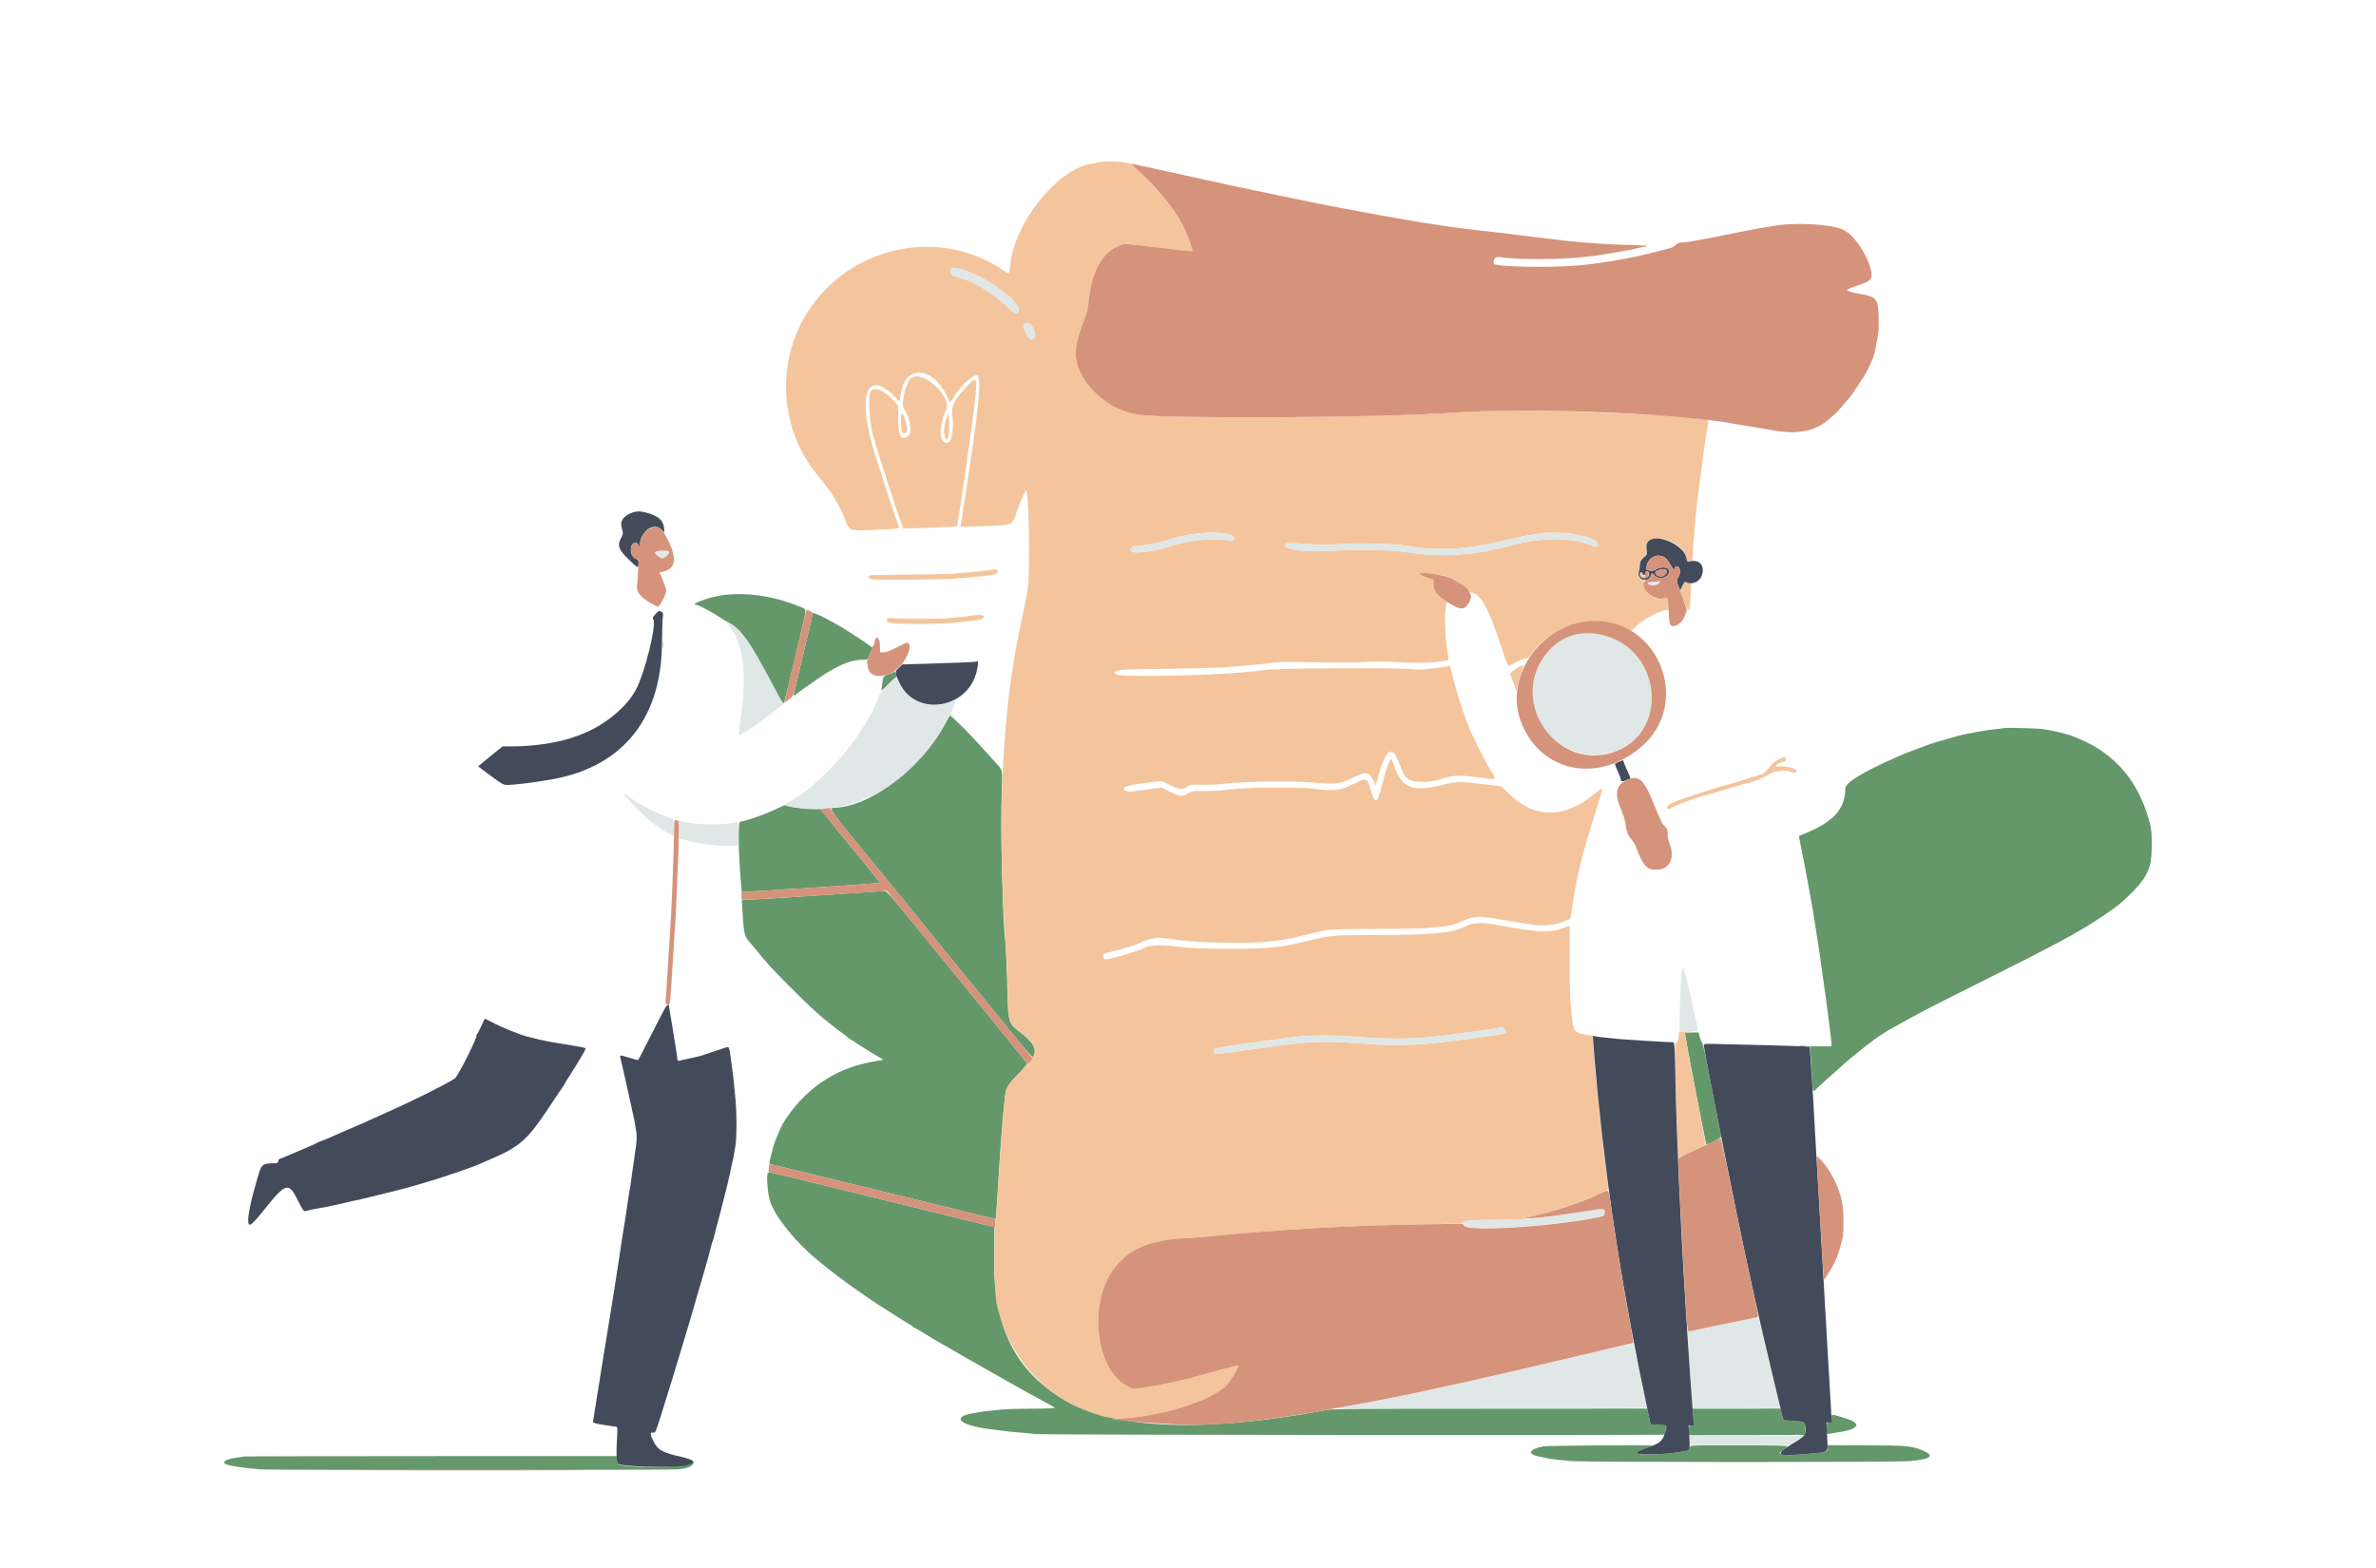 <svg id="svg" version="1.1" xmlns="http://www.w3.org/2000/svg" xmlns:xlink="http://www.w3.org/1999/xlink" width="400" height="263.974" viewBox="0, 0, 400,263.974"><g id="svgg"><path id="path0" d="M121.333 100.258 C 119.113 100.612,115.907 101.833,117.198 101.833 C 117.546 101.833,119.833 103.024,120.951 103.786 C 121.502 104.163,122.320 104.657,122.768 104.884 C 124.587 105.807,126.186 107.994,129.249 113.750 C 131.807 118.557,131.861 118.644,132.021 118.236 C 132.090 118.061,132.598 116.004,133.151 113.667 C 133.703 111.329,134.495 107.978,134.911 106.219 C 135.854 102.227,135.906 102.633,134.375 102.025 C 129.936 100.264,125.266 99.631,121.333 100.258 M136.833 103.281 C 136.833 103.395,134.928 111.463,134.016 115.208 C 133.754 116.285,133.579 117.167,133.627 117.167 C 133.676 117.167,134.023 116.920,134.400 116.619 C 134.776 116.318,135.271 115.946,135.500 115.792 C 135.729 115.638,136.329 115.224,136.833 114.871 C 138.743 113.533,139.285 113.187,140.500 112.533 C 142.337 111.543,143.725 111.103,145.041 111.092 C 145.755 111.087,146.165 111.015,146.166 110.896 C 146.166 110.793,146.326 110.348,146.522 109.906 L 146.877 109.103 146.397 108.713 C 145.966 108.363,145.478 108.032,143.500 106.744 C 140.486 104.781,136.833 102.884,136.833 103.281 M150.447 113.118 C 150.382 113.223,149.965 113.429,149.519 113.577 C 148.730 113.839,148.705 113.867,148.602 114.632 C 148.544 115.063,148.456 115.642,148.406 115.917 C 148.323 116.380,148.410 116.326,149.612 115.167 C 150.324 114.479,150.921 113.917,150.938 113.917 C 150.955 113.917,150.878 113.694,150.766 113.423 C 150.642 113.120,150.518 113.002,150.447 113.118 M159.332 121.474 C 155.359 129.181,146.447 135.983,140.302 135.999 C 139.404 136.001,139.253 135.801,149.974 148.902 C 151.317 150.544,152.785 152.344,153.236 152.902 C 153.686 153.460,155.003 155.079,156.162 156.500 C 159.123 160.131,163.194 165.128,165.666 168.167 C 174.232 178.697,173.859 178.273,174.066 177.736 C 174.516 176.562,173.967 175.569,172.000 174.000 C 169.641 172.119,169.799 172.677,169.561 165.371 C 169.450 161.945,169.315 158.867,169.262 158.530 C 168.832 155.785,168.416 139.432,168.634 133.833 C 168.795 129.712,168.797 129.732,168.054 128.889 C 167.339 128.079,165.230 125.748,164.951 125.460 C 164.786 125.290,164.168 124.624,163.576 123.980 C 162.985 123.336,161.917 122.259,161.203 121.587 L 159.904 120.365 159.332 121.474 M337.479 122.576 C 337.445 122.610,336.817 122.689,336.083 122.750 C 335.350 122.811,333.962 123.012,333.000 123.197 C 332.037 123.382,331.063 123.566,330.833 123.607 C 330.172 123.725,325.713 124.985,325.033 125.246 C 324.694 125.376,323.667 125.753,322.750 126.084 C 321.833 126.415,320.933 126.753,320.750 126.836 C 320.567 126.919,319.629 127.334,318.667 127.759 C 313.452 130.060,310.673 131.792,310.662 132.750 C 310.621 136.224,308.712 138.348,303.833 140.349 C 303.329 140.556,302.898 140.737,302.874 140.752 C 302.837 140.776,302.966 141.506,303.243 142.833 C 303.498 144.057,304.004 146.659,304.086 147.167 C 304.138 147.487,304.399 148.912,304.666 150.333 C 304.933 151.754,305.189 153.179,305.236 153.500 C 305.419 154.764,305.532 155.491,305.835 157.333 C 306.008 158.387,306.195 159.587,306.251 160.000 C 306.307 160.412,306.381 160.938,306.417 161.167 C 306.509 161.772,307.331 167.632,307.433 168.417 C 307.480 168.783,307.548 169.271,307.582 169.500 C 307.617 169.729,307.691 170.329,307.747 170.833 C 307.803 171.338,307.958 172.559,308.091 173.547 C 308.224 174.536,308.333 175.530,308.333 175.756 L 308.333 176.167 306.503 176.167 L 304.673 176.167 304.754 176.875 C 304.798 177.265,304.912 178.967,305.007 180.659 C 305.211 184.300,305.068 184.022,306.190 182.955 C 306.694 182.476,307.539 181.708,308.067 181.250 C 308.594 180.792,309.310 180.154,309.658 179.833 C 311.670 177.976,315.696 174.787,316.833 174.150 C 317.063 174.022,317.287 173.873,317.333 173.819 C 317.379 173.765,317.829 173.496,318.333 173.220 C 318.837 172.944,319.962 172.321,320.833 171.836 C 323.630 170.278,325.423 169.357,333.884 165.131 C 346.531 158.814,350.331 156.748,354.346 154.007 C 356.644 152.437,357.075 152.087,358.758 150.417 C 360.638 148.552,361.381 147.457,361.924 145.750 C 362.319 144.508,362.378 140.452,362.023 139.000 C 360.489 132.734,357.274 128.279,352.250 125.456 C 351.015 124.762,348.730 123.797,347.833 123.591 C 347.696 123.559,347.133 123.418,346.583 123.277 C 346.033 123.136,345.246 122.971,344.833 122.910 C 344.421 122.849,343.896 122.766,343.667 122.725 C 343.125 122.629,337.561 122.494,337.479 122.576 M130.158 136.444 C 128.345 137.278,125.269 138.327,124.625 138.331 C 124.219 138.334,124.283 143.247,124.763 148.981 L 124.866 150.212 126.308 150.108 C 127.101 150.050,129.737 149.886,132.167 149.743 C 139.403 149.316,148.005 148.718,148.088 148.635 C 148.130 148.592,147.094 147.250,145.785 145.654 C 140.456 139.151,138.871 137.204,138.512 136.719 L 138.135 136.209 135.943 136.118 C 134.737 136.068,133.375 135.922,132.917 135.793 L 132.083 135.559 130.158 136.444 M141.667 150.496 C 138.046 150.746,134.258 150.997,133.250 151.054 C 132.242 151.111,129.947 151.248,128.150 151.358 L 124.884 151.559 124.919 152.154 C 125.254 157.789,125.172 157.473,126.750 159.264 C 126.842 159.368,127.117 159.708,127.361 160.019 C 127.605 160.329,128.003 160.808,128.246 161.083 C 128.488 161.358,129.001 161.954,129.385 162.407 C 130.383 163.585,135.691 168.897,137.144 170.173 C 137.820 170.765,138.457 171.325,138.561 171.417 C 138.665 171.508,139.012 171.781,139.333 172.023 C 139.654 172.265,140.142 172.661,140.417 172.904 C 140.692 173.147,141.297 173.601,141.763 173.912 C 142.228 174.224,142.706 174.596,142.825 174.740 C 142.944 174.883,143.097 175.000,143.165 175.000 C 143.233 175.000,143.999 175.478,144.867 176.062 C 145.735 176.647,147.001 177.433,147.681 177.810 C 148.642 178.343,148.824 178.499,148.500 178.511 C 148.271 178.519,147.971 178.549,147.833 178.578 C 147.696 178.606,147.133 178.714,146.583 178.817 C 140.319 179.989,135.250 183.546,131.774 189.208 C 131.494 189.663,130.361 192.356,130.248 192.833 C 130.215 192.971,130.033 193.677,129.844 194.402 C 129.413 196.055,129.401 195.952,130.042 196.088 C 130.340 196.152,133.171 196.837,136.333 197.611 C 143.797 199.439,149.684 200.879,156.083 202.442 C 158.925 203.136,162.686 204.058,164.441 204.491 L 167.633 205.278 167.734 204.097 C 167.790 203.448,167.911 201.604,168.004 200.000 C 168.537 190.787,169.101 184.283,169.450 183.335 C 169.643 182.808,170.219 182.078,171.385 180.879 C 172.591 179.640,173.002 179.115,172.885 178.961 C 172.556 178.529,163.662 167.598,153.946 155.686 C 149.559 150.306,149.281 150.001,148.780 150.021 C 148.488 150.032,145.287 150.246,141.667 150.496 M283.667 173.926 C 283.667 174.471,287.129 192.515,287.259 192.647 C 287.441 192.831,289.831 191.586,289.759 191.344 C 289.671 191.046,288.543 185.223,287.481 179.583 C 287.084 177.475,286.663 175.651,286.546 175.529 C 286.428 175.407,286.248 174.976,286.146 174.571 L 285.960 173.833 284.814 173.833 C 284.183 173.833,283.667 173.875,283.667 173.926 M302.961 176.121 C 303.261 176.158,303.711 176.157,303.961 176.119 C 304.212 176.081,303.967 176.051,303.417 176.052 C 302.867 176.053,302.662 176.084,302.961 176.121 M282.042 182.750 C 282.044 183.117,282.078 183.247,282.118 183.040 C 282.158 182.832,282.156 182.532,282.115 182.373 C 282.073 182.214,282.040 182.383,282.042 182.750 M129.267 197.472 C 128.959 197.972,129.281 201.445,129.742 202.583 C 130.829 205.267,133.942 209.082,137.427 212.000 C 138.258 212.696,139.406 213.614,140.257 214.264 C 140.701 214.603,141.143 214.947,141.240 215.028 C 141.802 215.500,147.241 219.317,147.750 219.597 C 147.933 219.697,149.058 220.412,150.250 221.185 C 151.442 221.958,152.698 222.737,153.042 222.916 C 153.385 223.096,153.667 223.300,153.667 223.371 C 153.667 223.442,153.742 223.500,153.835 223.500 C 153.928 223.500,154.615 223.883,155.361 224.351 C 156.108 224.819,156.951 225.335,157.235 225.498 C 157.518 225.661,159.629 226.877,161.926 228.200 C 164.222 229.523,166.210 230.658,166.342 230.721 C 166.475 230.784,166.846 230.995,167.167 231.189 C 167.487 231.383,168.313 231.846,169.000 232.218 C 169.688 232.590,170.800 233.218,171.472 233.614 C 172.144 234.010,172.719 234.333,172.749 234.333 C 172.779 234.333,173.316 234.623,173.943 234.977 C 174.570 235.331,175.608 235.903,176.250 236.249 C 176.892 236.595,177.488 236.943,177.575 237.023 C 177.664 237.104,176.069 237.168,173.908 237.170 C 171.805 237.171,169.371 237.244,168.500 237.332 C 165.964 237.588,165.230 237.673,164.811 237.759 C 164.594 237.803,164.154 237.882,163.833 237.935 C 160.144 238.539,161.476 239.928,166.378 240.589 C 169.097 240.956,170.203 241.078,172.417 241.253 C 173.058 241.304,173.883 241.392,174.250 241.448 C 175.266 241.603,280.041 241.693,280.195 241.538 C 280.269 241.464,280.379 241.050,280.438 240.618 L 280.545 239.833 279.218 239.833 L 277.890 239.833 277.604 238.500 L 277.317 237.167 250.927 237.167 C 228.269 237.167,224.352 237.202,223.227 237.415 C 203.006 241.240,187.533 240.663,179.283 235.776 C 170.860 230.787,167.235 223.459,167.362 211.677 L 167.417 206.605 164.250 205.821 C 162.508 205.389,158.571 204.422,155.500 203.672 C 147.316 201.672,142.614 200.522,136.167 198.944 C 129.166 197.230,129.387 197.278,129.267 197.472 M285.060 238.583 L 285.169 240.000 284.751 240.000 C 284.361 240.000,284.333 240.055,284.333 240.835 L 284.333 241.669 294.125 241.626 L 303.917 241.583 303.913 240.629 C 303.907 239.387,303.867 239.359,301.888 239.229 L 300.202 239.119 299.995 238.143 L 299.788 237.167 292.369 237.167 L 284.951 237.167 285.060 238.583 M308.333 238.815 C 308.333 239.435,308.293 239.500,307.917 239.500 C 307.518 239.500,307.500 239.544,307.500 240.503 C 307.500 241.457,307.519 241.502,307.875 241.425 C 308.081 241.380,308.475 241.311,308.750 241.273 C 313.122 240.660,313.725 239.703,310.374 238.693 C 308.210 238.042,308.333 238.034,308.333 238.815 M259.833 243.517 C 257.358 243.984,257.024 244.883,259.189 245.250 C 259.497 245.302,259.862 245.377,260.000 245.417 C 260.655 245.604,261.943 245.769,264.500 245.995 C 266.926 246.209,319.067 246.217,321.430 246.004 C 324.963 245.685,325.745 245.164,323.952 244.325 C 322.090 243.454,321.077 243.353,314.042 243.339 L 307.667 243.326 307.667 243.820 C 307.667 244.482,307.732 244.462,304.742 244.748 C 301.624 245.047,300.683 245.061,300.053 244.821 L 299.583 244.642 300.098 244.196 C 300.381 243.951,300.756 243.661,300.931 243.551 C 301.180 243.396,299.425 243.351,292.875 243.343 C 284.658 243.334,284.500 243.340,284.500 243.661 C 284.500 244.270,283.268 244.555,279.500 244.818 C 275.399 245.105,274.401 244.708,277.042 243.842 C 277.660 243.639,278.167 243.440,278.167 243.400 C 278.167 243.264,260.583 243.375,259.833 243.517 M40.984 245.234 C 40.947 245.269,40.477 245.347,39.940 245.409 C 37.625 245.674,36.983 246.415,38.783 246.744 C 39.040 246.791,39.400 246.860,39.583 246.896 C 40.147 247.009,42.856 247.323,44.000 247.409 C 45.599 247.528,112.897 247.517,114.167 247.397 C 115.602 247.261,116.323 247.004,116.647 246.511 L 116.914 246.106 116.499 246.377 C 115.307 247.154,104.968 247.235,104.052 246.474 C 103.932 246.374,103.833 246.039,103.833 245.728 L 103.833 245.164 72.442 245.168 C 55.177 245.170,41.020 245.200,40.984 245.234 " stroke="none" fill="#64986a" fill-rule="evenodd"></path><path id="path1" d="M184.833 27.342 C 184.512 27.420,183.987 27.526,183.667 27.579 C 177.959 28.505,170.711 37.614,170.071 44.667 C 169.926 46.264,169.969 46.241,168.715 45.396 C 157.507 37.852,141.803 41.805,135.201 53.834 C 130.628 62.167,131.583 72.666,137.573 79.917 C 139.918 82.755,141.236 84.854,142.176 87.250 C 143.001 89.351,143.009 89.355,146.136 89.246 C 150.892 89.081,151.519 89.013,151.341 88.681 C 151.057 88.150,147.868 78.456,147.005 75.500 C 144.343 66.381,145.963 62.222,150.463 66.623 L 151.445 67.583 151.706 66.033 C 152.488 61.388,157.041 61.733,159.381 66.615 L 159.941 67.783 160.545 66.850 C 161.913 64.738,163.891 62.961,164.580 63.226 C 164.877 63.340,164.927 65.769,164.674 67.750 C 164.592 68.392,164.478 69.404,164.422 70.000 C 164.365 70.596,164.131 72.396,163.901 74.000 C 163.671 75.604,163.414 77.442,163.331 78.083 C 163.127 79.647,161.859 87.814,161.743 88.310 L 161.651 88.702 165.534 88.586 C 170.579 88.435,170.360 88.531,171.206 86.083 C 171.791 84.391,172.656 82.434,172.770 82.547 C 173.014 82.792,173.250 87.471,173.250 92.083 C 173.250 97.649,173.132 99.103,172.410 102.417 C 171.868 104.906,171.053 108.934,170.926 109.750 C 170.869 110.117,170.793 110.604,170.756 110.833 C 170.316 113.593,169.996 115.752,169.915 116.500 C 169.861 117.004,169.788 117.679,169.752 118.000 C 168.469 129.418,168.253 141.462,169.083 155.293 C 169.225 157.653,169.414 160.783,169.502 162.250 C 169.591 163.717,169.666 166.192,169.669 167.750 C 169.678 171.988,169.746 172.165,172.138 174.086 C 175.027 176.407,174.959 177.218,171.588 180.667 C 169.812 182.484,169.430 183.032,169.263 184.006 C 169.074 185.100,168.498 192.433,168.084 199.000 C 167.855 202.621,167.612 206.183,167.543 206.917 C 167.248 210.034,167.403 217.799,167.795 219.544 C 169.941 229.106,176.423 235.915,185.830 238.492 C 190.424 239.750,202.617 236.726,206.300 233.415 C 207.047 232.743,208.660 230.105,208.452 229.896 C 208.385 229.829,204.313 230.909,201.500 231.738 C 199.288 232.391,194.753 233.337,192.229 233.673 L 190.708 233.875 189.690 233.332 C 184.585 230.612,183.214 220.025,187.195 214.073 C 189.554 210.546,193.137 208.852,198.974 208.504 C 200.501 208.413,202.875 208.228,204.250 208.093 C 214.710 207.064,227.223 206.343,237.489 206.177 C 245.570 206.047,246.244 206.014,246.444 205.740 C 246.664 205.440,247.173 205.417,256.083 205.310 C 256.689 205.303,256.825 205.262,256.583 205.162 C 256.279 205.035,256.286 205.022,256.667 205.010 C 258.322 204.955,262.849 203.601,267.359 201.810 C 271.059 200.340,270.841 200.515,270.646 199.167 C 269.904 194.039,268.167 177.216,268.167 175.157 L 268.167 174.371 267.375 174.258 C 265.154 173.939,264.937 173.736,264.692 171.750 C 264.319 168.733,264.250 167.138,264.250 161.565 L 264.250 155.880 263.833 156.008 C 263.604 156.078,263.079 156.263,262.667 156.418 C 260.947 157.066,257.752 156.873,252.500 155.806 C 249.961 155.289,247.992 155.310,246.917 155.864 C 244.533 157.092,241.816 157.387,232.667 157.414 C 224.255 157.439,224.150 157.447,220.499 158.342 C 215.454 159.579,213.785 159.752,206.917 159.747 C 202.436 159.743,200.757 159.667,197.667 159.326 C 195.111 159.044,193.631 159.115,192.722 159.565 C 191.913 159.966,191.004 160.265,187.919 161.149 C 186.213 161.638,185.926 161.649,185.768 161.237 C 185.558 160.690,185.868 160.466,187.167 160.223 C 188.397 159.994,191.215 159.107,192.105 158.669 C 193.290 158.085,194.635 157.791,195.583 157.908 C 195.950 157.953,196.625 158.029,197.083 158.077 C 197.542 158.125,198.076 158.196,198.270 158.235 C 200.744 158.731,210.340 158.912,213.583 158.524 C 214.500 158.414,215.625 158.280,216.083 158.227 C 216.542 158.173,217.779 157.909,218.833 157.639 C 220.931 157.103,220.840 157.125,222.750 156.711 C 223.890 156.464,225.112 156.419,231.167 156.405 C 235.063 156.396,238.925 156.335,239.750 156.270 C 240.575 156.206,241.737 156.113,242.333 156.065 C 243.787 155.946,245.094 155.600,246.445 154.975 C 247.951 154.278,249.062 154.209,251.667 154.652 C 258.642 155.837,258.889 155.870,260.333 155.789 C 261.194 155.742,262.077 155.580,262.583 155.377 C 263.042 155.193,263.636 154.977,263.905 154.897 C 264.387 154.752,264.397 154.724,264.687 152.711 C 265.434 147.520,266.311 143.975,268.774 136.188 C 270.001 132.307,270.002 132.348,268.714 133.442 C 263.412 137.945,258.273 137.947,253.855 133.449 C 252.807 132.382,252.780 132.367,251.689 132.258 C 250.196 132.109,249.287 132.002,248.000 131.824 C 246.053 131.553,244.762 131.637,242.723 132.167 C 237.776 133.451,235.929 132.671,234.643 128.752 C 234.233 127.503,234.146 127.506,233.665 128.792 C 233.316 129.726,233.219 130.061,232.425 133.063 C 231.850 135.235,231.426 135.306,230.849 133.325 C 230.138 130.884,230.156 130.894,228.063 131.905 C 225.495 133.146,224.732 133.248,221.249 132.812 C 218.050 132.412,207.910 132.605,205.583 133.110 C 205.400 133.150,204.195 133.180,202.905 133.176 C 200.663 133.171,200.535 133.189,199.998 133.585 C 199.190 134.181,198.531 134.119,196.964 133.304 L 195.627 132.609 193.861 132.825 C 192.889 132.943,191.867 133.082,191.589 133.132 C 189.891 133.440,188.884 133.187,189.294 132.554 C 189.414 132.368,191.404 131.969,193.250 131.761 C 193.708 131.709,194.433 131.623,194.861 131.569 C 195.548 131.484,195.791 131.552,196.931 132.153 C 198.415 132.935,199.110 133.007,199.856 132.458 C 200.330 132.110,200.511 132.087,202.405 132.133 C 203.527 132.160,204.935 132.104,205.534 132.008 C 208.219 131.579,217.507 131.425,221.083 131.750 C 224.852 132.093,225.505 132.019,227.583 131.018 C 230.087 129.812,230.466 129.864,231.240 131.520 L 231.600 132.289 232.068 130.603 C 233.345 125.997,234.412 125.365,235.576 128.527 C 236.333 130.586,236.522 130.885,237.333 131.305 C 238.311 131.811,240.982 131.743,242.583 131.171 C 244.527 130.476,245.923 130.446,249.848 131.014 C 251.948 131.318,251.978 131.291,251.081 129.917 C 250.312 128.739,247.731 123.650,247.277 122.417 C 245.766 118.305,245.417 117.207,244.559 113.860 L 244.118 112.136 243.434 112.238 C 240.205 112.719,239.099 112.798,237.471 112.661 C 234.247 112.390,214.970 112.499,213.000 112.800 C 212.313 112.905,211.262 113.030,210.667 113.078 C 210.071 113.127,209.133 113.203,208.583 113.248 C 201.625 113.818,188.104 114.007,187.854 113.538 C 187.424 112.734,187.536 112.722,196.113 112.615 C 200.497 112.560,205.096 112.439,206.333 112.346 C 209.057 112.142,212.430 111.833,213.000 111.736 C 213.777 111.604,216.080 111.419,216.833 111.428 C 217.246 111.433,219.815 111.483,222.543 111.540 C 225.483 111.601,228.401 111.573,229.710 111.471 C 231.333 111.344,232.943 111.354,235.802 111.510 C 239.418 111.708,243.094 111.509,243.842 111.074 C 243.893 111.045,243.796 110.248,243.628 109.302 C 243.263 107.259,243.155 102.902,243.445 101.963 C 243.632 101.359,243.623 101.333,243.085 101.001 C 241.913 100.277,241.333 99.425,241.333 98.429 C 241.333 97.546,241.322 97.524,240.792 97.410 C 237.841 96.773,238.754 96.273,242.016 96.739 C 244.078 97.034,245.265 97.625,246.974 99.206 C 247.309 99.516,247.621 99.773,247.667 99.777 C 249.223 99.915,250.565 102.281,252.595 108.468 C 253.761 112.022,253.893 112.331,254.143 112.105 C 254.555 111.733,256.533 110.834,256.939 110.833 C 257.143 110.833,257.423 110.639,257.593 110.379 C 260.850 105.407,268.214 103.245,273.539 105.697 L 274.662 106.214 275.456 105.444 C 276.866 104.076,280.246 102.387,280.840 102.754 C 280.984 102.843,280.929 101.832,280.737 100.880 C 280.673 100.558,280.607 100.531,280.237 100.672 C 278.607 101.291,276.833 100.012,276.833 98.217 C 276.833 97.855,276.741 97.681,276.517 97.623 C 275.970 97.480,275.606 96.757,275.852 96.303 C 275.967 96.090,276.042 95.640,276.018 95.301 C 275.983 94.786,276.083 94.568,276.635 93.968 C 277.258 93.290,277.290 93.204,277.213 92.415 C 276.903 89.233,283.407 90.795,283.938 94.030 C 284.030 94.587,284.074 94.630,284.419 94.499 C 284.628 94.420,284.832 94.388,284.872 94.428 C 284.912 94.468,284.959 94.032,284.977 93.459 C 285.032 91.643,285.353 87.808,285.749 84.250 C 285.815 83.656,286.569 77.857,286.746 76.583 C 286.784 76.308,286.862 75.708,286.918 75.250 C 286.975 74.792,287.171 73.599,287.355 72.600 C 287.604 71.247,287.639 70.753,287.495 70.664 C 287.080 70.407,284.149 70.159,277.667 69.832 C 262.043 69.043,252.084 68.945,244.250 69.504 C 232.608 70.334,197.454 70.550,191.701 69.826 C 186.792 69.208,181.949 64.930,181.166 60.521 C 180.896 59.000,181.327 56.908,182.575 53.677 C 182.981 52.626,183.176 51.765,183.315 50.408 C 183.817 45.494,185.699 42.297,188.717 41.232 C 189.342 41.012,189.853 41.048,195.047 41.675 C 198.155 42.050,200.726 42.329,200.760 42.296 C 200.794 42.262,200.574 41.515,200.272 40.636 C 198.980 36.876,196.129 32.908,191.917 29.006 C 191.183 28.326,190.598 27.722,190.616 27.663 C 190.634 27.604,190.559 27.553,190.449 27.550 C 190.340 27.547,189.805 27.459,189.261 27.355 C 188.131 27.140,185.698 27.133,184.833 27.342 M274.042 41.286 C 274.294 41.324,274.706 41.324,274.958 41.286 C 275.210 41.248,275.004 41.217,274.500 41.217 C 273.996 41.217,273.790 41.248,274.042 41.286 M276.375 41.286 C 276.627 41.324,277.040 41.324,277.292 41.286 C 277.544 41.248,277.337 41.217,276.833 41.217 C 276.329 41.217,276.123 41.248,276.375 41.286 M162.417 45.536 C 166.766 46.961,172.442 51.367,171.406 52.512 C 170.984 52.978,170.957 52.964,169.356 51.447 C 166.969 49.185,163.681 47.248,161.202 46.643 C 160.230 46.406,160.000 46.233,160.000 45.738 C 160.000 44.956,160.516 44.913,162.417 45.536 M173.754 54.977 C 174.538 56.161,174.429 57.306,173.550 57.137 C 173.211 57.072,172.343 55.596,172.337 55.075 C 172.327 54.164,173.178 54.105,173.754 54.977 M153.500 63.549 C 152.582 64.012,151.592 68.029,152.196 68.839 C 153.172 70.146,153.600 72.691,152.948 73.304 C 151.790 74.392,151.254 73.565,151.235 70.660 L 151.221 68.356 150.678 67.720 C 148.951 65.698,147.090 64.923,146.548 66.000 C 146.097 66.896,146.369 71.113,147.032 73.500 C 147.930 76.730,151.846 88.735,152.078 88.967 C 152.148 89.037,161.031 88.700,161.083 88.626 C 161.284 88.342,163.462 73.306,164.084 67.918 C 164.589 63.534,164.485 63.263,162.919 64.875 C 161.013 66.837,160.144 68.356,160.292 69.472 C 160.658 72.241,160.249 74.583,159.400 74.583 C 158.072 74.583,158.001 71.539,159.273 69.083 C 160.370 66.962,155.667 62.454,153.500 63.549 M151.782 69.606 C 151.605 69.784,151.645 72.088,151.834 72.585 C 152.027 73.093,152.481 73.093,152.669 72.583 C 152.876 72.022,152.071 69.318,151.782 69.606 M159.445 70.234 C 159.031 71.119,158.828 72.489,158.999 73.248 C 159.387 74.967,159.872 73.731,159.798 71.210 L 159.750 69.583 159.445 70.234 M206.651 89.891 C 207.677 90.110,208.064 90.507,207.653 90.918 C 207.433 91.138,207.261 91.148,206.496 90.984 C 204.244 90.501,199.599 91.015,196.667 92.072 C 194.574 92.826,190.747 93.283,190.451 92.814 C 190.120 92.292,190.425 92.041,191.530 91.928 C 193.706 91.705,194.967 91.450,196.656 90.890 C 199.930 89.806,204.235 89.375,206.651 89.891 M264.937 89.918 C 267.818 90.406,269.546 91.264,268.916 91.893 C 268.694 92.115,268.559 92.100,267.707 91.753 C 264.451 90.430,259.393 90.461,254.417 91.834 C 248.407 93.492,242.448 93.885,236.917 92.989 C 234.277 92.561,228.873 92.455,223.898 92.734 C 219.543 92.977,216.254 92.561,216.365 91.780 C 216.427 91.343,216.943 91.326,220.563 91.643 C 222.336 91.798,223.351 91.801,224.910 91.654 C 228.123 91.352,235.092 91.541,237.583 91.998 C 242.180 92.840,247.512 92.462,254.000 90.833 C 255.677 90.412,258.003 89.972,259.583 89.778 C 260.872 89.620,263.599 89.691,264.937 89.918 M166.500 96.008 C 165.996 96.082,165.058 96.184,164.417 96.236 C 162.833 96.363,161.313 96.501,160.369 96.605 C 159.937 96.652,156.583 96.714,152.917 96.742 C 146.595 96.791,146.250 96.810,146.250 97.098 C 146.250 97.318,146.432 97.440,146.908 97.539 C 147.539 97.670,158.947 97.584,160.500 97.436 C 160.912 97.397,161.925 97.314,162.750 97.251 C 163.575 97.188,164.475 97.109,164.750 97.076 C 165.025 97.043,165.688 96.971,166.224 96.915 C 167.425 96.790,168.000 96.581,168.000 96.272 C 168.000 96.085,167.570 95.761,167.445 95.854 C 167.429 95.866,167.004 95.935,166.500 96.008 M276.167 96.608 C 276.167 96.938,276.457 97.333,276.700 97.333 C 276.952 97.333,276.833 96.884,276.500 96.583 C 276.177 96.291,276.167 96.292,276.167 96.608 M283.214 98.796 L 282.844 99.576 283.381 101.036 C 283.847 102.306,284.212 102.843,284.449 102.607 C 284.486 102.570,284.559 101.595,284.611 100.440 L 284.705 98.340 284.258 98.170 C 283.626 97.930,283.623 97.931,283.214 98.796 M280.879 104.000 C 280.879 104.412,280.911 104.581,280.951 104.375 C 280.991 104.169,280.991 103.831,280.951 103.625 C 280.911 103.419,280.879 103.587,280.879 104.000 M163.333 103.687 C 163.012 103.755,162.112 103.863,161.333 103.926 C 160.554 103.989,159.692 104.067,159.417 104.100 C 158.534 104.204,151.280 104.199,150.399 104.093 C 149.796 104.021,149.496 104.054,149.367 104.209 C 148.815 104.875,149.820 105.035,154.583 105.044 C 157.750 105.050,159.268 104.985,161.500 104.749 C 161.912 104.705,162.662 104.626,163.167 104.572 C 164.837 104.395,165.248 104.309,165.478 104.086 C 166.034 103.548,164.941 103.345,163.333 103.687 M255.750 112.282 C 255.475 112.430,255.009 112.733,254.715 112.957 L 254.180 113.362 254.607 114.473 C 254.842 115.084,255.092 115.771,255.161 116.000 C 255.278 116.383,255.298 116.364,255.402 115.750 C 255.504 115.150,256.127 113.032,256.420 112.292 C 256.562 111.934,256.401 111.932,255.750 112.282 M299.297 127.925 C 298.811 128.178,298.248 128.681,297.828 129.238 C 297.416 129.784,296.935 130.216,296.615 130.330 C 295.368 130.772,290.903 132.140,290.366 132.244 C 290.018 132.311,289.219 132.557,285.523 133.734 C 282.207 134.790,280.667 135.461,280.667 135.847 C 280.667 136.325,280.865 136.326,281.729 135.848 C 282.529 135.407,286.167 134.090,287.028 133.930 C 287.242 133.890,287.417 133.847,287.417 133.833 C 287.417 133.819,287.529 133.785,287.667 133.758 C 287.954 133.700,290.793 132.857,292.750 132.247 C 293.483 132.019,294.180 131.832,294.297 131.833 C 294.680 131.834,297.127 130.829,297.720 130.427 C 298.684 129.772,300.622 129.567,301.685 130.008 C 302.212 130.226,302.645 130.037,302.427 129.683 C 302.220 129.348,300.501 128.962,299.633 129.055 C 298.607 129.166,298.896 128.631,300.026 128.326 C 300.493 128.201,300.667 128.065,300.667 127.827 C 300.667 127.390,300.269 127.419,299.297 127.925 M253.468 173.526 C 253.530 174.059,253.795 173.991,249.083 174.656 C 239.579 175.998,235.859 176.208,229.833 175.740 C 222.615 175.181,220.586 175.266,212.124 176.484 C 204.626 177.564,204.333 177.583,204.333 177.002 C 204.333 176.416,203.897 176.496,216.167 174.822 C 220.415 174.243,223.448 174.189,228.688 174.599 C 233.198 174.953,237.613 174.955,240.833 174.606 C 243.737 174.291,251.994 173.192,252.250 173.087 C 252.785 172.867,253.418 173.096,253.468 173.526 M282.572 174.625 C 282.498 175.206,282.384 175.500,282.231 175.500 C 282.053 175.500,282.000 175.816,281.998 176.875 C 281.996 178.983,282.347 191.013,282.472 193.109 L 282.583 194.968 284.822 193.898 C 286.053 193.310,287.091 192.798,287.129 192.760 C 287.166 192.723,286.704 190.193,286.101 187.138 C 285.125 182.189,284.067 176.516,283.752 174.550 L 283.640 173.849 284.695 173.785 C 285.354 173.745,285.174 173.727,284.216 173.736 L 282.681 173.750 282.572 174.625 M252.208 206.782 C 252.369 206.823,252.631 206.823,252.792 206.782 C 252.952 206.740,252.821 206.705,252.500 206.705 C 252.179 206.705,252.048 206.740,252.208 206.782 " stroke="none" fill="#f4c59c" fill-rule="evenodd"></path><path id="path2" d="M160.292 45.184 C 159.540 45.611,160.000 46.350,161.202 46.643 C 163.681 47.248,166.969 49.185,169.356 51.447 C 170.957 52.964,170.984 52.978,171.406 52.512 C 172.442 51.367,166.766 46.961,162.417 45.536 C 160.953 45.056,160.616 45.000,160.292 45.184 M139.158 48.458 L 138.583 49.083 139.208 48.509 C 139.790 47.974,139.910 47.833,139.783 47.833 C 139.755 47.833,139.474 48.115,139.158 48.458 M172.533 54.533 C 172.097 54.969,172.895 57.011,173.550 57.137 C 174.429 57.306,174.538 56.161,173.754 54.977 C 173.323 54.325,172.897 54.170,172.533 54.533 M200.156 90.004 C 199.188 90.174,197.613 90.573,196.656 90.890 C 194.967 91.450,193.706 91.705,191.530 91.928 C 190.425 92.041,190.120 92.292,190.451 92.814 C 190.747 93.283,194.574 92.826,196.667 92.072 C 199.599 91.015,204.244 90.501,206.496 90.984 C 207.261 91.148,207.433 91.138,207.653 90.918 C 208.730 89.842,204.206 89.290,200.156 90.004 M259.583 89.778 C 258.003 89.972,255.677 90.412,254.000 90.833 C 247.512 92.462,242.180 92.840,237.583 91.998 C 235.092 91.541,228.123 91.352,224.910 91.654 C 223.351 91.801,222.336 91.798,220.563 91.643 C 216.943 91.326,216.427 91.343,216.365 91.780 C 216.254 92.561,219.543 92.977,223.898 92.734 C 228.873 92.455,234.277 92.561,236.917 92.989 C 242.448 93.885,248.407 93.492,254.417 91.834 C 259.393 90.461,264.451 90.430,267.707 91.753 C 268.559 92.100,268.694 92.115,268.916 91.893 C 270.100 90.710,263.737 89.268,259.583 89.778 M111.013 92.814 C 110.247 92.952,110.193 93.253,110.862 93.660 C 111.641 94.133,112.323 93.887,112.577 93.042 C 112.699 92.633,112.319 92.578,111.013 92.814 M151.458 97.790 C 152.031 97.823,152.969 97.823,153.542 97.790 C 154.115 97.758,153.646 97.731,152.500 97.731 C 151.354 97.731,150.885 97.758,151.458 97.790 M278.361 97.957 C 277.462 98.008,277.336 98.052,277.507 98.258 C 277.791 98.600,278.675 98.551,279.167 98.167 C 279.396 97.987,279.546 97.854,279.500 97.869 C 279.454 97.885,278.942 97.924,278.361 97.957 M122.749 105.375 C 125.241 108.275,125.846 113.855,124.557 122.053 C 124.415 122.952,124.334 123.723,124.375 123.764 C 124.557 123.946,126.643 122.548,130.214 119.852 L 131.838 118.626 131.107 117.271 C 130.705 116.526,129.980 115.167,129.497 114.250 C 126.482 108.532,124.886 106.231,123.176 105.140 C 122.150 104.485,122.038 104.547,122.749 105.375 M153.125 105.118 C 153.331 105.157,153.669 105.157,153.875 105.118 C 154.081 105.078,153.912 105.045,153.500 105.045 C 153.087 105.045,152.919 105.078,153.125 105.118 M155.625 105.118 C 155.831 105.157,156.169 105.157,156.375 105.118 C 156.581 105.078,156.412 105.045,156.000 105.045 C 155.587 105.045,155.419 105.078,155.625 105.118 M264.670 106.944 C 260.230 108.148,257.093 114.047,258.260 118.997 C 260.663 129.194,275.401 129.921,277.749 119.959 C 279.607 112.080,272.353 104.862,264.670 106.944 M216.458 111.451 C 216.665 111.491,217.002 111.491,217.208 111.451 C 217.415 111.411,217.246 111.379,216.833 111.379 C 216.421 111.379,216.252 111.411,216.458 111.451 M233.708 112.448 C 233.869 112.490,234.131 112.490,234.292 112.448 C 234.452 112.406,234.321 112.372,234.000 112.372 C 233.679 112.372,233.548 112.406,233.708 112.448 M192.868 113.790 C 193.482 113.822,194.532 113.822,195.201 113.791 C 195.870 113.759,195.367 113.733,194.083 113.732 C 192.800 113.732,192.253 113.758,192.868 113.790 M149.499 115.234 C 148.707 116.011,148.165 116.699,148.023 117.106 C 145.816 123.453,138.436 132.125,132.772 135.030 C 131.943 135.455,132.109 135.608,133.733 135.919 C 143.129 137.716,153.217 132.205,158.912 122.163 C 159.905 120.411,159.953 120.357,160.257 120.632 C 160.562 120.908,160.563 120.906,160.289 120.573 C 160.019 120.246,160.028 120.173,160.491 119.076 C 161.074 117.695,161.109 117.756,159.990 118.204 C 156.616 119.556,152.677 118.071,151.320 114.937 C 150.825 113.794,150.992 113.767,149.499 115.234 M201.042 133.115 C 201.202 133.157,201.465 133.157,201.625 133.115 C 201.785 133.073,201.654 133.039,201.333 133.039 C 201.012 133.039,200.881 133.073,201.042 133.115 M105.000 133.626 C 105.000 133.901,108.449 137.448,109.480 138.233 C 111.079 139.452,111.567 139.781,112.548 140.302 L 113.513 140.815 113.465 139.391 L 113.417 137.966 111.980 137.426 C 109.776 136.598,106.622 134.851,105.375 133.768 C 105.169 133.588,105.000 133.525,105.000 133.626 M114.369 139.724 L 114.417 141.214 115.250 141.434 C 117.844 142.117,121.901 142.595,123.466 142.402 L 124.348 142.293 124.322 140.308 C 124.300 138.553,124.265 138.332,124.023 138.403 C 122.386 138.883,118.467 138.944,116.036 138.528 L 114.322 138.234 114.369 139.724 M113.372 142.000 C 113.372 142.321,113.406 142.452,113.448 142.292 C 113.490 142.131,113.490 141.869,113.448 141.708 C 113.406 141.548,113.372 141.679,113.372 142.000 M358.906 150.375 L 358.417 150.917 358.958 150.427 C 359.463 149.971,359.577 149.833,359.448 149.833 C 359.419 149.833,359.175 150.077,358.906 150.375 M234.708 156.448 C 234.869 156.490,235.131 156.490,235.292 156.448 C 235.452 156.406,235.321 156.372,235.000 156.372 C 234.679 156.372,234.548 156.406,234.708 156.448 M234.375 157.448 C 234.535 157.490,234.798 157.490,234.958 157.448 C 235.119 157.406,234.987 157.372,234.667 157.372 C 234.346 157.372,234.215 157.406,234.375 157.448 M194.708 157.948 C 194.869 157.990,195.131 157.990,195.292 157.948 C 195.452 157.906,195.321 157.872,195.000 157.872 C 194.679 157.872,194.548 157.906,194.708 157.948 M283.112 163.875 C 282.904 165.697,282.631 173.531,282.771 173.666 C 283.010 173.897,285.833 173.656,285.833 173.405 C 285.833 173.287,285.610 172.192,285.337 170.970 C 285.064 169.749,284.720 168.188,284.573 167.500 C 284.129 165.425,283.460 163.000,283.333 163.000 C 283.267 163.000,283.168 163.394,283.112 163.875 M252.250 173.087 C 251.994 173.192,243.737 174.291,240.833 174.606 C 237.613 174.955,233.198 174.953,228.688 174.599 C 223.448 174.189,220.415 174.243,216.167 174.822 C 203.897 176.496,204.333 176.416,204.333 177.002 C 204.333 177.583,204.626 177.564,212.124 176.484 C 220.586 175.266,222.615 175.181,229.833 175.740 C 235.859 176.208,239.579 175.998,249.083 174.656 C 253.795 173.991,253.530 174.059,253.468 173.526 C 253.418 173.096,252.785 172.867,252.250 173.087 M267.928 203.765 C 262.936 204.771,257.061 205.355,251.351 205.412 C 246.261 205.463,246.055 205.501,246.491 206.316 C 246.982 207.233,257.207 206.791,265.686 205.486 C 270.145 204.800,270.551 204.651,270.066 203.875 C 269.831 203.501,269.358 203.477,267.928 203.765 M295.083 221.928 C 294.947 221.983,291.557 222.694,285.042 224.033 L 284.167 224.213 284.167 224.981 C 284.167 225.968,284.798 235.524,284.925 236.458 L 285.020 237.167 292.344 237.167 C 296.371 237.167,299.667 237.102,299.667 237.023 C 299.667 236.944,299.148 234.750,298.515 232.148 C 297.881 229.546,297.080 226.160,296.734 224.625 C 296.068 221.662,296.001 221.553,295.083 221.928 M274.417 226.283 C 272.154 226.794,263.590 228.802,258.667 229.977 C 253.343 231.246,249.846 232.037,240.167 234.160 C 238.651 234.492,230.661 236.064,227.083 236.734 L 224.917 237.139 251.120 237.153 C 272.297 237.164,277.307 237.126,277.241 236.954 C 277.196 236.837,276.685 234.385,276.105 231.504 C 275.525 228.624,274.983 226.254,274.900 226.237 C 274.818 226.221,274.600 226.241,274.417 226.283 M284.474 242.500 L 284.532 243.333 292.945 243.333 L 301.358 243.333 302.512 242.587 C 303.147 242.176,303.667 241.801,303.667 241.753 C 303.667 241.706,299.335 241.667,294.042 241.667 L 284.417 241.666 284.474 242.500 " stroke="none" fill="#e0e7e7" fill-rule="evenodd"></path><path id="path3" d="M106.560 86.268 C 104.962 86.818,104.308 87.724,104.673 88.884 C 104.942 89.738,104.925 89.899,104.467 90.778 C 103.897 91.873,104.189 92.593,105.860 94.208 C 107.394 95.692,107.500 95.733,107.500 94.851 C 107.500 94.294,107.440 94.188,107.072 94.095 C 106.313 93.905,105.915 92.433,106.426 91.704 C 106.786 91.190,107.270 91.231,107.464 91.792 C 107.615 92.226,107.630 92.207,107.750 91.417 C 108.078 89.257,110.143 87.951,111.338 89.146 L 111.859 89.667 111.810 89.042 C 111.708 87.747,111.071 87.071,109.408 86.494 C 108.207 86.077,107.321 86.006,106.560 86.268 M277.794 90.918 C 277.259 91.219,277.086 91.760,277.231 92.671 C 277.328 93.273,277.286 93.372,276.714 93.896 C 276.192 94.375,276.089 94.582,276.069 95.191 C 276.056 95.590,275.991 96.042,275.926 96.196 C 275.720 96.679,275.900 97.230,276.345 97.478 C 276.934 97.808,277.628 97.608,277.873 97.037 C 277.980 96.788,278.089 96.553,278.115 96.516 C 278.142 96.478,278.348 96.647,278.574 96.891 C 279.331 97.708,281.000 97.229,281.000 96.195 C 281.000 95.450,279.673 95.298,278.704 95.932 C 278.278 96.210,277.166 96.096,277.168 95.773 C 277.178 93.589,279.778 92.722,280.882 94.534 C 281.897 96.198,281.823 96.117,281.938 95.700 C 282.013 95.428,282.146 95.331,282.397 95.366 C 282.856 95.432,282.979 96.503,282.594 97.090 C 282.263 97.596,282.265 98.019,282.602 98.797 L 282.871 99.417 283.239 98.638 C 283.520 98.043,283.663 97.895,283.845 98.011 C 284.654 98.523,286.037 98.018,286.434 97.067 C 287.131 95.400,286.216 94.132,284.581 94.500 C 284.030 94.625,284.021 94.617,283.909 93.956 C 283.570 91.951,279.527 89.942,277.794 90.918 M280.607 96.085 C 280.728 96.399,280.392 96.819,279.859 97.022 C 279.402 97.196,278.667 96.829,278.667 96.427 C 278.667 95.938,280.432 95.628,280.607 96.085 M277.637 96.552 C 277.781 97.300,276.523 97.666,276.157 96.982 C 275.907 96.515,276.260 96.084,276.519 96.542 C 276.742 96.938,277.000 96.909,277.000 96.488 C 277.000 96.056,277.552 96.111,277.637 96.552 M110.351 103.399 C 109.873 103.892,109.827 104.011,109.997 104.327 C 110.538 105.338,108.506 113.450,107.032 116.167 C 105.390 119.191,101.612 122.249,97.750 123.679 C 97.567 123.747,97.105 123.918,96.724 124.060 C 94.222 124.992,90.046 125.652,86.602 125.661 L 84.620 125.667 83.435 126.612 C 82.783 127.132,81.854 127.889,81.369 128.296 L 80.489 129.035 82.594 130.601 C 84.464 131.992,84.778 132.167,85.396 132.167 C 86.163 132.167,89.669 131.780,90.660 131.586 C 90.885 131.542,91.373 131.463,91.743 131.410 C 104.305 129.634,111.294 121.503,111.437 108.500 C 111.461 106.346,111.528 104.270,111.586 103.888 C 111.676 103.299,111.641 103.165,111.357 103.013 C 110.916 102.777,110.976 102.754,110.351 103.399 M164.319 111.401 C 164.246 111.472,161.143 111.599,155.417 111.765 L 151.917 111.867 151.291 112.468 C 150.579 113.152,150.579 113.144,151.418 114.951 C 154.109 120.741,162.894 119.450,164.426 113.040 C 164.753 111.674,164.710 111.022,164.319 111.401 M272.500 128.280 C 272.179 128.419,271.897 128.551,271.873 128.574 C 271.827 128.617,272.186 129.548,272.594 130.442 C 272.726 130.731,272.834 131.031,272.836 131.109 C 272.844 131.560,273.117 131.673,273.596 131.423 C 273.864 131.283,274.177 131.168,274.292 131.168 C 274.406 131.167,274.500 131.138,274.500 131.104 C 274.500 131.003,274.003 129.811,273.654 129.072 C 273.478 128.700,273.333 128.306,273.333 128.197 C 273.333 127.953,273.232 127.963,272.500 128.280 M112.209 169.375 C 111.927 169.731,111.110 171.281,109.264 174.958 C 108.287 176.906,107.445 178.500,107.393 178.500 C 107.341 178.500,106.663 178.306,105.886 178.069 C 104.273 177.577,104.290 177.574,104.497 178.343 C 104.582 178.658,104.688 179.104,104.732 179.333 C 104.776 179.563,105.081 180.912,105.410 182.333 C 105.739 183.754,106.046 185.130,106.092 185.390 C 106.139 185.651,106.319 186.476,106.492 187.224 C 106.666 187.971,106.852 188.886,106.907 189.257 C 106.961 189.627,107.042 190.115,107.087 190.340 C 107.253 191.179,107.187 192.596,106.917 194.000 C 106.887 194.155,106.814 194.688,106.756 195.183 C 106.698 195.678,106.581 196.496,106.497 197.000 C 106.413 197.504,106.301 198.292,106.248 198.750 C 106.157 199.531,106.119 199.772,105.914 200.833 C 105.870 201.063,105.792 201.588,105.740 202.000 C 105.689 202.412,105.580 203.162,105.497 203.667 C 105.415 204.171,105.306 204.886,105.254 205.257 C 105.203 205.627,105.131 206.086,105.094 206.277 C 104.972 206.912,104.871 207.562,104.245 211.750 C 104.012 213.308,103.671 215.521,103.487 216.667 C 102.791 221.007,102.629 222.011,102.077 225.417 C 101.765 227.342,101.476 229.104,101.435 229.333 C 101.394 229.563,101.273 230.313,101.166 231.000 C 101.060 231.688,100.944 232.438,100.908 232.667 C 100.743 233.737,100.634 234.404,100.573 234.723 C 100.536 234.914,100.463 235.373,100.412 235.743 C 100.360 236.114,100.209 237.054,100.076 237.833 C 99.943 238.612,99.834 239.333,99.834 239.435 C 99.834 239.537,100.377 239.706,101.042 239.810 C 101.706 239.914,102.550 240.047,102.917 240.106 C 103.283 240.164,103.674 240.214,103.784 240.217 C 103.934 240.221,103.959 240.648,103.884 241.903 C 103.717 244.655,103.764 246.169,104.024 246.428 C 104.587 246.991,113.763 247.197,115.732 246.691 C 117.366 246.271,116.995 245.812,114.573 245.257 C 111.520 244.558,110.777 244.148,110.060 242.766 C 109.422 241.538,109.380 241.105,109.908 241.206 C 110.319 241.284,110.351 241.219,111.235 238.435 C 112.359 234.898,114.062 229.343,115.227 225.417 C 115.471 224.592,115.941 223.017,116.271 221.917 C 116.600 220.817,116.906 219.767,116.950 219.583 C 116.995 219.400,117.168 218.800,117.334 218.250 C 117.501 217.700,117.754 216.838,117.897 216.333 C 118.040 215.829,118.375 214.667,118.643 213.750 C 119.185 211.897,119.224 211.753,119.659 210.053 C 119.828 209.395,120.007 208.790,120.058 208.708 C 120.108 208.627,120.184 208.378,120.225 208.155 C 120.267 207.932,120.465 207.150,120.665 206.417 C 121.213 204.401,121.471 203.411,121.921 201.583 C 122.147 200.667,122.373 199.767,122.424 199.583 C 122.475 199.400,122.554 199.063,122.600 198.833 C 122.645 198.604,122.751 198.154,122.834 197.833 C 122.917 197.512,123.029 196.987,123.082 196.667 C 123.135 196.346,123.217 195.958,123.263 195.805 C 123.401 195.350,123.540 194.615,123.824 192.833 C 124.043 191.466,124.050 187.621,123.838 185.333 C 123.548 182.213,123.504 181.761,123.410 181.000 C 123.359 180.588,123.285 180.063,123.246 179.833 C 123.206 179.604,123.126 179.004,123.069 178.500 C 122.864 176.716,122.743 176.249,122.491 176.285 C 122.359 176.304,121.275 176.657,120.083 177.069 C 118.892 177.481,117.729 177.851,117.500 177.893 C 117.148 177.956,116.257 178.154,114.403 178.579 C 114.197 178.627,114.054 178.576,114.051 178.455 C 114.046 178.204,113.862 176.898,113.753 176.340 C 113.708 176.115,113.630 175.627,113.577 175.257 C 113.472 174.507,112.870 170.863,112.723 170.083 C 112.671 169.808,112.625 169.490,112.620 169.375 C 112.615 169.260,112.558 169.167,112.493 169.167 C 112.427 169.167,112.300 169.260,112.209 169.375 M81.008 172.792 C 80.692 173.502,80.355 174.138,80.258 174.206 C 80.162 174.273,80.135 174.329,80.198 174.331 C 80.554 174.339,77.102 181.228,76.560 181.590 C 75.230 182.479,69.393 185.398,65.583 187.078 C 64.392 187.604,62.793 188.327,62.032 188.684 C 61.270 189.041,60.619 189.333,60.584 189.333 C 60.525 189.333,56.583 191.050,55.379 191.600 C 55.083 191.735,54.526 191.956,54.143 192.092 C 53.759 192.227,53.364 192.399,53.264 192.473 C 53.165 192.548,52.221 192.970,51.167 193.411 C 50.112 193.853,48.875 194.382,48.417 194.587 C 47.958 194.792,47.415 195.012,47.208 195.075 C 46.988 195.142,46.833 195.322,46.833 195.511 C 46.833 195.761,46.711 195.836,46.292 195.847 C 43.986 195.905,44.025 195.863,43.089 199.250 C 43.063 199.342,43.034 199.454,43.025 199.500 C 43.015 199.546,42.896 199.958,42.761 200.417 C 42.315 201.931,41.814 204.404,41.790 205.208 C 41.742 206.819,42.147 206.586,44.495 203.653 C 48.112 199.134,48.595 198.991,50.083 202.000 C 50.809 203.468,51.140 203.979,51.328 203.923 C 51.692 203.813,52.981 203.542,53.667 203.432 C 54.596 203.282,55.180 203.166,56.275 202.915 C 56.838 202.785,57.476 202.647,57.691 202.608 C 57.907 202.568,58.383 202.456,58.750 202.359 C 59.117 202.261,59.679 202.137,60.000 202.084 C 60.321 202.030,62.083 201.608,63.917 201.147 C 65.750 200.685,67.371 200.282,67.518 200.251 C 67.784 200.195,69.484 199.718,71.083 199.249 C 74.733 198.179,79.153 196.673,80.917 195.898 C 81.192 195.777,81.904 195.469,82.500 195.214 C 87.543 193.051,88.781 191.952,92.502 186.333 C 93.686 184.546,94.732 182.993,94.827 182.882 C 94.922 182.771,95.000 182.641,95.000 182.592 C 95.000 182.543,95.350 181.959,95.778 181.293 C 97.494 178.622,98.664 176.631,98.589 176.509 C 98.545 176.438,97.926 176.287,97.213 176.172 C 96.500 176.057,95.770 175.936,95.590 175.901 C 95.410 175.867,94.960 175.796,94.590 175.744 C 94.220 175.692,93.804 175.620,93.667 175.583 C 93.529 175.547,93.079 175.469,92.667 175.412 C 92.254 175.354,91.317 175.157,90.583 174.974 C 89.850 174.791,88.961 174.570,88.607 174.483 C 87.566 174.225,84.235 172.863,82.914 172.155 C 82.243 171.795,81.668 171.500,81.638 171.500 C 81.608 171.500,81.325 172.082,81.008 172.792 M268.167 174.556 C 268.167 175.151,268.706 181.557,269.011 184.583 C 270.825 202.601,273.269 218.052,277.345 237.292 L 277.884 239.833 279.192 239.833 C 280.700 239.833,280.738 239.892,280.228 241.471 C 279.856 242.622,279.348 243.032,277.500 243.674 C 275.850 244.246,275.451 244.452,275.581 244.663 C 275.896 245.173,283.067 244.734,284.218 244.135 C 284.493 243.992,284.509 243.807,284.402 241.989 L 284.286 240.000 284.743 240.000 L 285.199 240.000 285.096 239.042 C 284.984 237.997,284.244 227.606,284.090 224.917 C 284.037 224.000,283.885 221.525,283.751 219.417 C 282.945 206.725,282.225 190.651,282.059 181.625 C 281.959 176.193,281.916 175.499,281.681 175.490 C 279.648 175.415,273.649 175.045,272.167 174.902 C 269.550 174.651,268.489 174.513,268.309 174.402 C 268.231 174.353,268.167 174.423,268.167 174.556 M286.833 175.950 C 286.833 176.508,289.961 192.564,292.168 203.333 C 294.487 214.652,296.016 221.549,298.527 232.019 L 300.230 239.121 301.901 239.230 C 303.833 239.357,303.854 239.370,303.962 240.498 C 304.065 241.573,303.824 241.855,301.724 243.110 C 298.565 244.998,299.100 245.289,304.742 244.748 C 308.037 244.433,307.734 244.735,307.596 241.893 L 307.480 239.500 307.925 239.500 L 308.369 239.500 308.260 237.375 C 308.200 236.206,308.118 234.762,308.077 234.167 C 307.997 232.975,307.900 231.338,307.754 228.667 C 307.666 227.076,307.285 220.439,307.086 217.049 C 307.041 216.297,306.853 212.997,306.667 209.716 C 306.481 206.435,306.217 201.875,306.081 199.583 C 305.707 193.324,305.674 192.743,305.565 190.667 C 305.216 184.030,304.718 176.330,304.633 176.244 C 304.577 176.188,301.543 176.075,297.891 175.991 C 294.238 175.907,290.256 175.809,289.042 175.773 C 287.182 175.716,286.833 175.744,286.833 175.950 " stroke="none" fill="#434b5b" fill-rule="evenodd"></path><path id="path4" d="M191.596 28.713 C 196.107 32.841,199.009 36.846,200.315 40.745 C 200.590 41.567,200.789 42.266,200.757 42.299 C 200.725 42.331,198.155 42.050,195.047 41.675 C 189.853 41.048,189.342 41.012,188.717 41.232 C 185.699 42.297,183.817 45.494,183.315 50.408 C 183.176 51.765,182.981 52.626,182.575 53.677 C 181.327 56.908,180.896 59.000,181.166 60.521 C 181.949 64.930,186.792 69.208,191.701 69.826 C 197.454 70.550,232.608 70.334,244.250 69.504 C 257.403 68.565,282.767 69.569,292.271 71.404 C 292.465 71.442,292.915 71.517,293.271 71.571 C 294.184 71.711,297.896 72.332,298.361 72.423 C 302.537 73.241,305.834 72.577,308.003 70.482 C 308.139 70.350,308.451 70.088,308.697 69.898 C 308.943 69.708,309.580 69.038,310.114 68.409 C 310.647 67.779,311.196 67.140,311.333 66.988 C 311.648 66.639,312.682 65.125,313.705 63.515 C 314.476 62.301,315.397 60.309,315.565 59.493 C 316.294 55.945,316.323 55.699,316.270 53.583 C 316.185 50.191,316.018 49.993,312.750 49.404 C 310.407 48.981,310.397 48.798,312.680 48.093 C 314.983 47.382,315.352 46.931,314.940 45.333 C 314.238 42.610,312.001 39.423,310.250 38.653 C 308.053 37.687,301.908 37.395,298.313 38.087 C 298.164 38.116,297.770 38.183,297.438 38.236 C 297.105 38.290,296.562 38.377,296.229 38.430 C 295.897 38.483,294.529 38.746,293.188 39.014 C 287.958 40.060,286.120 40.414,285.000 40.596 C 284.679 40.647,284.267 40.716,284.083 40.749 C 283.900 40.781,283.465 40.814,283.117 40.821 C 282.672 40.830,282.373 40.953,282.109 41.238 C 281.902 41.461,281.512 41.695,281.242 41.757 C 280.971 41.820,280.112 42.049,279.333 42.267 C 277.455 42.791,273.627 43.603,271.500 43.928 C 271.179 43.977,270.504 44.086,270.000 44.169 C 269.496 44.253,268.708 44.362,268.250 44.412 C 267.792 44.462,267.154 44.538,266.833 44.581 C 263.439 45.037,254.413 45.043,252.083 44.590 C 251.900 44.555,251.702 44.520,251.644 44.513 C 251.391 44.482,251.388 43.805,251.640 43.517 C 251.883 43.241,252.039 43.219,252.917 43.343 C 255.819 43.750,263.292 43.696,266.917 43.240 C 267.192 43.206,267.814 43.133,268.300 43.078 C 268.786 43.023,269.346 42.946,269.544 42.908 C 269.741 42.870,270.206 42.798,270.577 42.747 C 270.947 42.696,271.813 42.547,272.500 42.414 C 273.188 42.282,274.012 42.132,274.333 42.082 C 274.654 42.031,275.142 41.922,275.417 41.840 C 275.692 41.757,276.240 41.640,276.636 41.578 C 277.819 41.395,277.381 41.339,274.070 41.247 C 271.281 41.170,269.162 41.042,265.750 40.742 C 264.320 40.616,263.148 40.493,262.667 40.418 C 262.438 40.382,261.800 40.309,261.250 40.256 C 260.700 40.202,259.087 40.009,257.667 39.827 C 256.246 39.645,254.783 39.458,254.417 39.411 C 254.050 39.364,253.375 39.286,252.917 39.238 C 252.458 39.190,251.183 39.045,250.083 38.915 C 248.983 38.786,247.648 38.634,247.116 38.579 C 246.584 38.523,246.015 38.452,245.850 38.420 C 245.685 38.388,245.145 38.314,244.650 38.255 C 244.155 38.196,243.112 38.043,242.333 37.916 C 241.554 37.788,240.614 37.641,240.243 37.589 C 239.873 37.537,239.414 37.464,239.223 37.427 C 239.032 37.391,238.585 37.315,238.229 37.258 C 237.170 37.091,236.673 37.006,234.750 36.667 C 233.742 36.489,232.692 36.304,232.417 36.256 C 231.170 36.038,230.841 35.977,229.667 35.749 C 228.979 35.616,228.192 35.468,227.917 35.421 C 227.387 35.330,226.850 35.225,226.167 35.082 C 225.938 35.033,225.487 34.952,225.167 34.901 C 224.846 34.850,224.283 34.743,223.917 34.663 C 223.550 34.583,223.025 34.478,222.750 34.428 C 222.475 34.378,222.100 34.305,221.917 34.266 C 221.261 34.127,215.575 32.971,215.167 32.893 C 214.938 32.849,214.090 32.667,213.284 32.488 C 212.477 32.309,211.540 32.118,211.200 32.065 C 210.861 32.011,210.540 31.940,210.486 31.907 C 210.432 31.875,210.132 31.803,209.819 31.748 C 209.506 31.693,208.950 31.582,208.583 31.500 C 208.217 31.418,207.654 31.308,207.333 31.254 C 207.012 31.200,206.525 31.086,206.250 31.000 C 205.975 30.914,205.522 30.806,205.244 30.759 C 204.740 30.675,201.727 30.029,199.667 29.564 C 199.071 29.429,197.871 29.167,197.000 28.981 C 196.129 28.796,194.805 28.501,194.057 28.327 C 193.309 28.153,192.447 27.968,192.140 27.916 C 191.834 27.864,191.458 27.783,191.305 27.737 C 190.301 27.433,190.340 27.563,191.596 28.713 M109.318 89.054 C 108.386 89.546,107.912 90.246,107.754 91.366 C 107.636 92.195,107.618 92.221,107.467 91.792 C 107.372 91.522,107.183 91.333,107.007 91.333 C 105.920 91.333,105.998 93.826,107.094 94.101 L 107.543 94.214 107.439 95.982 C 107.382 96.954,107.292 98.133,107.241 98.601 C 107.113 99.761,107.924 100.682,110.124 101.874 C 110.892 102.289,110.895 102.288,111.563 101.017 C 112.210 99.785,112.272 99.444,111.979 98.716 C 111.876 98.460,111.737 98.100,111.669 97.917 C 111.601 97.733,111.430 97.314,111.289 96.986 L 111.032 96.388 111.830 96.184 C 113.891 95.655,113.986 93.642,112.108 90.283 C 111.182 88.627,110.607 88.374,109.318 89.054 M112.667 92.924 C 112.667 93.290,111.910 94.000,111.520 94.000 C 111.115 94.000,110.096 93.169,110.282 92.990 C 110.640 92.643,112.667 92.587,112.667 92.924 M278.018 93.927 C 277.576 94.299,277.171 95.179,277.168 95.773 C 277.166 96.096,278.278 96.210,278.704 95.932 C 279.673 95.298,281.000 95.450,281.000 96.195 C 281.000 97.208,279.332 97.709,278.598 96.917 C 278.123 96.404,278.038 96.399,277.970 96.875 C 277.937 97.106,277.710 97.346,277.379 97.500 C 275.439 98.401,278.176 101.455,280.225 100.676 C 280.765 100.471,280.799 100.575,280.922 102.792 C 281.049 105.094,281.091 105.275,281.524 105.388 C 282.297 105.590,283.315 104.701,283.729 103.464 L 283.992 102.677 283.163 100.423 C 282.255 97.956,282.208 97.679,282.594 97.090 C 282.979 96.503,282.856 95.432,282.397 95.366 C 282.146 95.331,282.013 95.428,281.938 95.700 C 281.823 96.117,281.897 96.198,280.882 94.534 C 280.260 93.513,278.862 93.217,278.018 93.927 M279.125 96.027 C 278.562 96.233,278.538 96.575,279.061 96.917 C 279.498 97.204,280.094 97.072,280.484 96.603 C 281.010 95.969,280.211 95.630,279.125 96.027 M276.938 96.685 C 276.811 97.318,276.913 97.470,277.300 97.226 C 277.663 96.997,277.673 96.272,277.314 96.203 C 277.127 96.167,277.012 96.314,276.938 96.685 M239.000 96.649 C 239.000 96.817,239.983 97.235,240.792 97.410 C 241.321 97.524,241.333 97.546,241.333 98.424 C 241.333 99.688,242.136 100.560,244.500 101.864 C 246.070 102.731,246.571 102.649,247.326 101.405 C 248.128 100.081,247.435 99.069,244.673 97.530 C 243.393 96.818,239.000 96.135,239.000 96.649 M279.416 98.001 C 279.146 98.438,278.307 98.696,277.816 98.493 C 277.084 98.190,277.232 98.023,278.292 97.956 C 278.819 97.923,279.311 97.882,279.385 97.865 C 279.459 97.848,279.473 97.909,279.416 98.001 M134.930 106.125 C 134.484 108.027,133.714 111.271,133.219 113.333 C 132.723 115.396,132.254 117.363,132.177 117.706 L 132.037 118.328 132.770 117.801 C 133.549 117.242,133.530 117.284,134.154 114.667 C 135.999 106.935,136.833 103.367,136.833 103.214 C 136.833 103.082,136.021 102.667,135.762 102.667 C 135.750 102.667,135.375 104.223,134.930 106.125 M266.860 104.672 C 258.960 105.754,253.428 114.135,255.943 121.210 C 258.990 129.784,268.483 132.070,275.971 126.033 C 285.431 118.406,278.870 103.025,266.860 104.672 M270.163 107.010 C 279.829 109.689,280.942 123.428,271.750 126.605 C 262.484 129.808,254.327 119.046,259.774 110.804 C 262.137 107.228,265.938 105.839,270.163 107.010 M147.443 107.458 C 147.401 107.527,147.281 107.904,147.176 108.297 C 147.056 108.744,146.916 108.968,146.800 108.896 C 146.689 108.827,146.662 108.858,146.733 108.972 C 146.798 109.077,146.697 109.511,146.509 109.936 C 146.321 110.361,146.167 110.816,146.167 110.948 C 146.167 111.079,146.106 111.149,146.031 111.103 C 145.841 110.985,146.061 112.507,146.297 112.939 C 147.045 114.309,149.641 114.032,151.275 112.408 C 153.183 110.512,153.882 107.514,152.215 108.376 C 149.855 109.597,149.296 109.833,148.764 109.833 L 148.167 109.833 148.146 109.000 C 148.123 108.097,148.117 108.059,147.926 107.625 C 147.792 107.320,147.574 107.245,147.443 107.458 M111.552 108.583 C 111.553 109.133,111.584 109.338,111.621 109.039 C 111.658 108.739,111.657 108.289,111.619 108.039 C 111.581 107.788,111.551 108.033,111.552 108.583 M273.718 131.419 C 272.011 132.276,271.786 133.668,272.921 136.333 C 273.253 137.112,273.557 138.012,273.596 138.333 C 273.789 139.907,274.028 140.614,274.573 141.227 C 274.884 141.576,275.227 142.099,275.336 142.389 C 276.644 145.878,277.230 146.515,279.047 146.422 C 281.128 146.315,281.987 144.467,281.078 142.052 C 280.799 141.312,280.691 140.770,280.759 140.458 C 280.868 139.964,280.559 139.309,279.995 138.833 C 279.832 138.696,279.157 137.213,278.495 135.538 C 276.751 131.123,275.851 130.347,273.718 131.419 M168.552 136.750 C 168.553 137.300,168.584 137.505,168.621 137.205 C 168.658 136.906,168.657 136.456,168.619 136.205 C 168.581 135.955,168.551 136.200,168.552 136.750 M138.928 136.151 L 138.106 136.250 138.922 137.250 C 143.418 142.766,145.101 144.827,146.511 146.547 C 147.420 147.654,148.128 148.594,148.086 148.636 C 148.004 148.718,139.359 149.319,132.167 149.743 C 129.737 149.886,127.094 150.051,126.292 150.109 L 124.833 150.214 124.833 150.857 L 124.833 151.500 125.625 151.500 C 126.060 151.499,127.392 151.429,128.583 151.344 C 129.775 151.259,131.575 151.144,132.583 151.088 C 135.651 150.917,147.011 150.177,148.184 150.071 L 149.286 149.971 153.934 155.671 C 160.713 163.982,166.641 171.262,169.878 175.250 C 171.441 177.175,172.805 178.845,172.910 178.961 C 173.060 179.127,173.178 179.067,173.468 178.674 L 173.836 178.177 170.801 174.463 C 169.131 172.421,166.820 169.587,165.665 168.167 C 163.330 165.295,159.369 160.432,156.162 156.500 C 155.003 155.079,153.686 153.460,153.236 152.902 C 152.785 152.344,151.317 150.544,149.974 148.902 C 142.517 139.789,139.694 136.258,139.769 136.136 C 139.815 136.061,139.830 136.012,139.802 136.026 C 139.773 136.041,139.380 136.097,138.928 136.151 M113.474 140.274 C 113.460 141.544,113.433 142.771,113.415 143.000 C 113.397 143.229,113.332 145.029,113.271 147.000 C 113.165 150.453,112.924 155.413,112.753 157.667 C 112.708 158.262,112.559 160.662,112.422 163.000 C 112.286 165.337,112.129 167.644,112.075 168.126 C 111.994 168.843,112.025 169.020,112.249 169.106 C 112.821 169.326,112.784 169.553,113.165 163.500 C 113.255 162.079,113.407 159.642,113.504 158.083 C 113.600 156.525,113.711 154.800,113.751 154.250 C 113.791 153.700,113.863 152.125,113.912 150.750 C 113.960 149.375,114.036 147.500,114.081 146.583 C 114.313 141.788,114.365 138.167,114.201 138.167 C 114.105 138.167,113.909 138.121,113.764 138.066 C 113.532 137.977,113.497 138.243,113.474 140.274 M168.553 142.667 C 168.553 143.262,168.584 143.506,168.621 143.208 C 168.658 142.910,168.658 142.423,168.621 142.125 C 168.584 141.827,168.553 142.071,168.553 142.667 M169.553 164.833 C 169.553 165.429,169.584 165.673,169.621 165.375 C 169.658 165.077,169.658 164.590,169.621 164.292 C 169.584 163.994,169.553 164.237,169.553 164.833 M294.875 175.948 C 295.035 175.990,295.298 175.990,295.458 175.948 C 295.619 175.906,295.487 175.872,295.167 175.872 C 294.846 175.872,294.715 175.906,294.875 175.948 M282.042 181.583 C 282.044 181.950,282.078 182.080,282.118 181.873 C 282.158 181.666,282.156 181.366,282.115 181.206 C 282.073 181.047,282.040 181.217,282.042 181.583 M282.217 187.833 C 282.217 188.338,282.248 188.544,282.286 188.292 C 282.324 188.040,282.324 187.627,282.286 187.375 C 282.248 187.123,282.217 187.329,282.217 187.833 M287.500 192.648 C 286.354 193.182,284.760 193.926,283.958 194.302 C 283.156 194.677,282.500 195.052,282.500 195.135 C 282.500 195.471,283.181 209.120,283.329 211.750 C 284.020 224.031,284.044 224.308,284.410 224.175 C 284.597 224.107,287.262 223.539,290.333 222.912 C 293.404 222.286,295.949 221.748,295.988 221.718 C 296.027 221.688,295.741 220.220,295.352 218.457 C 294.300 213.682,291.831 201.908,290.740 196.458 C 290.212 193.823,289.736 191.669,289.682 191.672 C 289.628 191.675,288.646 192.114,287.500 192.648 M305.834 195.010 C 305.835 195.234,305.943 197.179,306.076 199.333 C 306.208 201.487,306.438 205.425,306.585 208.083 C 306.733 210.742,306.906 213.501,306.969 214.214 L 307.083 215.512 307.606 214.713 C 309.032 212.529,309.607 211.096,310.271 208.083 C 310.367 207.646,310.366 203.852,310.269 203.396 C 310.228 203.201,310.149 202.751,310.094 202.396 C 309.728 200.034,308.002 196.669,306.347 195.094 L 305.833 194.604 305.834 195.010 M129.489 196.112 C 129.483 196.188,129.446 196.494,129.407 196.792 C 129.368 197.090,129.392 197.333,129.460 197.333 C 129.528 197.333,130.971 197.674,132.667 198.091 C 134.362 198.508,138.037 199.406,140.833 200.088 C 143.629 200.769,148.054 201.849,150.667 202.488 C 153.279 203.127,158.042 204.289,161.250 205.071 C 164.458 205.852,167.199 206.559,167.341 206.642 C 167.557 206.769,167.597 206.673,167.591 206.028 L 167.583 205.263 164.417 204.484 C 162.675 204.056,158.925 203.137,156.083 202.443 C 149.299 200.785,143.382 199.338,136.333 197.611 C 129.454 195.927,129.503 195.937,129.489 196.112 M269.710 200.847 C 266.090 202.481,261.588 204.004,258.165 204.753 L 256.250 205.173 258.000 205.078 C 259.920 204.975,263.193 204.551,267.134 203.895 C 269.963 203.425,270.167 203.442,270.167 204.144 C 270.167 204.712,270.064 204.765,268.333 205.091 C 260.297 206.607,247.315 207.381,246.515 206.393 L 246.226 206.036 237.488 206.177 C 227.223 206.343,214.710 207.064,204.250 208.093 C 202.875 208.228,200.501 208.413,198.974 208.504 C 193.137 208.852,189.554 210.546,187.195 214.073 C 183.214 220.025,184.585 230.612,189.690 233.332 L 190.708 233.875 192.229 233.673 C 194.753 233.337,199.288 232.391,201.500 231.738 C 204.313 230.909,208.385 229.829,208.452 229.896 C 208.660 230.105,207.047 232.743,206.300 233.415 C 203.296 236.116,194.578 238.704,188.000 238.847 C 184.158 238.931,196.007 239.878,201.167 239.900 C 206.549 239.922,215.605 238.864,224.500 237.173 C 225.921 236.903,227.571 236.597,228.167 236.493 C 235.524 235.212,248.126 232.474,263.000 228.924 C 266.987 227.973,271.300 226.954,272.583 226.660 C 273.867 226.366,274.940 226.105,274.969 226.079 C 274.998 226.054,274.833 225.032,274.602 223.808 C 273.538 218.177,272.153 209.746,271.256 203.429 C 270.756 199.910,270.975 200.276,269.710 200.847 M63.042 247.625 C 71.910 247.649,86.423 247.649,95.292 247.625 C 104.160 247.601,96.904 247.582,79.167 247.582 C 61.429 247.582,54.173 247.601,63.042 247.625 " stroke="none" fill="#d5937b" fill-rule="evenodd"></path></g></svg>